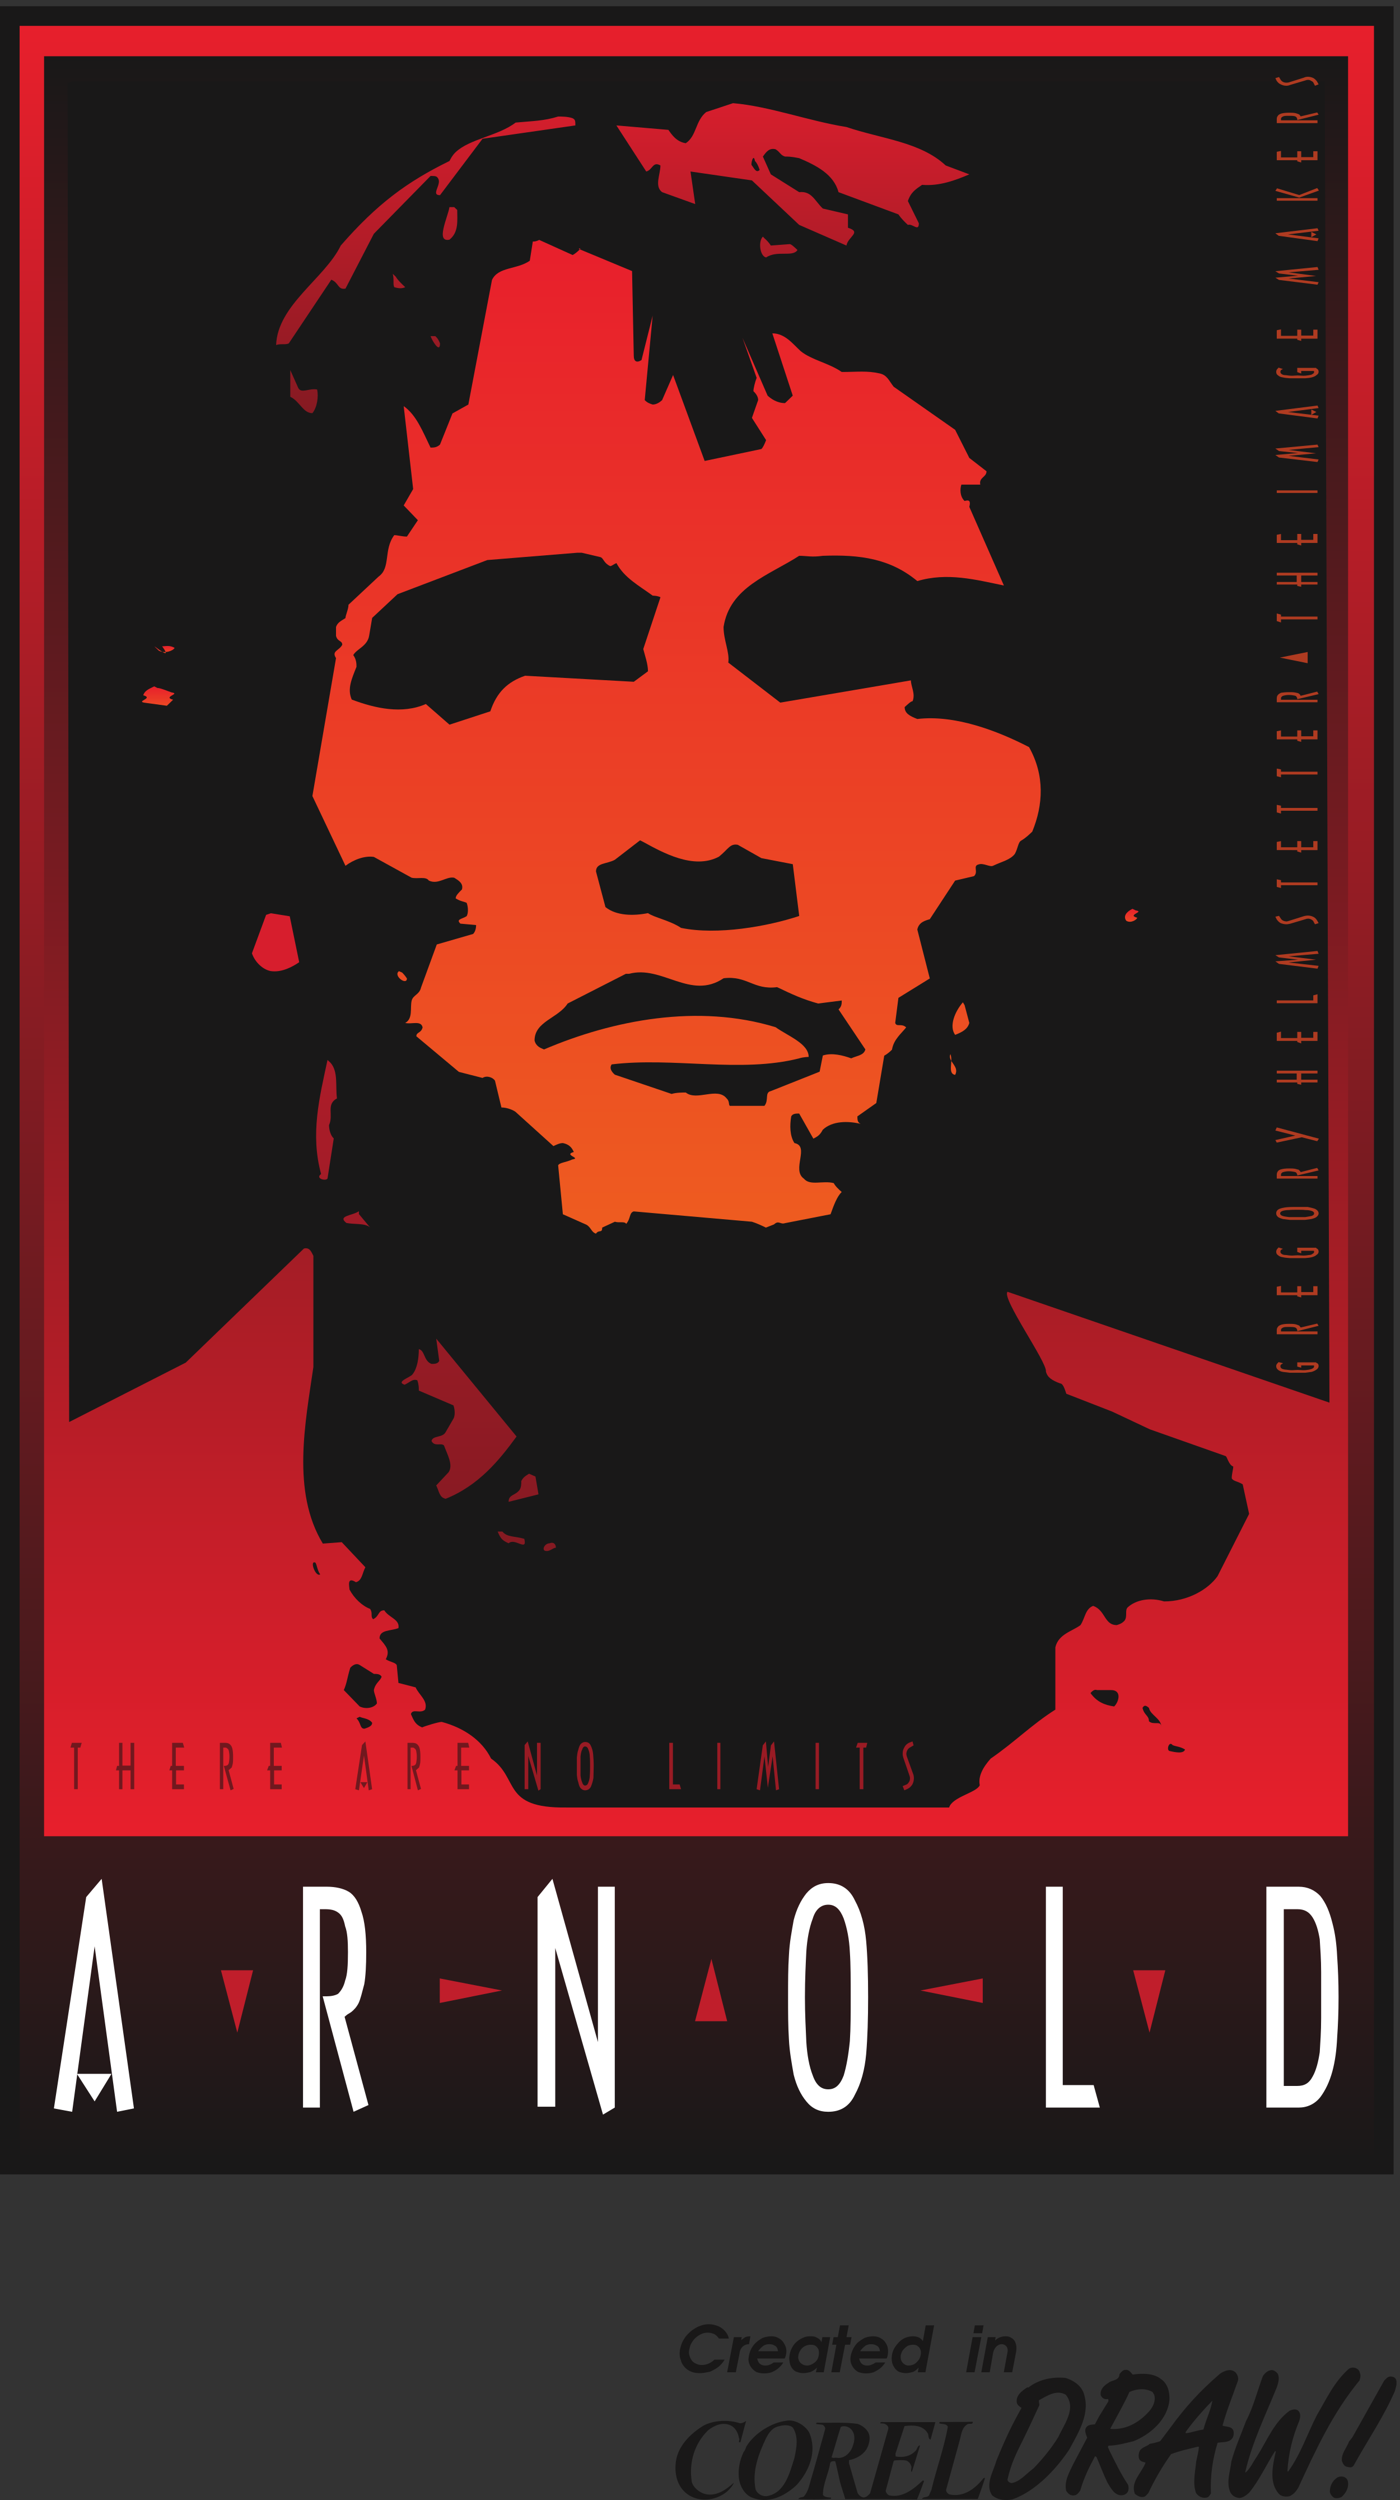 <svg xmlns="http://www.w3.org/2000/svg" xml:space="preserve" width="477.333" height="851.966"><rect width="100%" height="100%" fill="#333333" stroke="none"/><defs><linearGradient x1="176.112" y1="0" x2="176.112" y2="-550.501" gradientUnits="userSpaceOnUse" gradientTransform="matrix(10 0 0 10 25.137 6364.86)" spreadMethod="pad" id="a"><stop style="stop-opacity:1;stop-color:#e81f2c" offset="0"/><stop style="stop-opacity:1;stop-color:#191818" offset="1"/></linearGradient><linearGradient x1="167.143" y1="-456.076" x2="167.143" y2="0" gradientUnits="userSpaceOnUse" gradientTransform="matrix(10 0 0 10 112.977 6261.9)" spreadMethod="pad" id="b"><stop style="stop-opacity:1;stop-color:#e81f2c" offset="0"/><stop style="stop-opacity:1;stop-color:#191818" offset="1"/></linearGradient><linearGradient x1="30.732" y1="0" x2="30.732" y2="-125.83" gradientUnits="userSpaceOnUse" gradientTransform="matrix(10 0 0 10 810.395 3690.16)" spreadMethod="pad" id="c"><stop style="stop-opacity:1;stop-color:#ad1c29" offset="0"/><stop style="stop-opacity:1;stop-color:#851a22" offset="1"/></linearGradient><linearGradient x1="88.854" y1="0" x2="88.854" y2="-79.43" gradientUnits="userSpaceOnUse" gradientTransform="matrix(10 0 0 10 707.827 6141.66)" spreadMethod="pad" id="d"><stop style="stop-opacity:1;stop-color:#d71e2d" offset="0"/><stop style="stop-opacity:1;stop-color:#851a22" offset="1"/></linearGradient><linearGradient x1="93.356" y1="-254.615" x2="93.356" y2="0" gradientUnits="userSpaceOnUse" gradientTransform="matrix(10 0 0 10 800.847 5791.25)" spreadMethod="pad" id="e"><stop style="stop-opacity:1;stop-color:#ee5c20" offset="0"/><stop style="stop-opacity:1;stop-color:#e81f2c" offset="1"/></linearGradient><linearGradient x1="2.566" y1="-1.832" x2="2.566" y2="0" gradientUnits="userSpaceOnUse" gradientTransform="matrix(10 0 0 10 396.319 4750.84)" spreadMethod="pad" id="f"><stop style="stop-opacity:1;stop-color:#ec4824" offset="0"/><stop style="stop-opacity:1;stop-color:#e81f2c" offset="1"/></linearGradient><linearGradient x1="4.144" y1="-4.97" x2="4.144" y2="0" gradientUnits="userSpaceOnUse" gradientTransform="matrix(10 0 0 10 364.041 4647.38)" spreadMethod="pad" id="g"><stop style="stop-opacity:1;stop-color:#ec4824" offset="0"/><stop style="stop-opacity:1;stop-color:#e81f2c" offset="1"/></linearGradient><linearGradient x1="1.725" y1="-3.319" x2="1.725" y2="0" gradientUnits="userSpaceOnUse" gradientTransform="matrix(10 0 0 10 2883.94 4077.42)" spreadMethod="pad" id="h"><stop style="stop-opacity:1;stop-color:#ec4824" offset="0"/><stop style="stop-opacity:1;stop-color:#e81f2c" offset="1"/></linearGradient><clipPath clipPathUnits="userSpaceOnUse" id="i"><path d="M3269.46 6209.34h111.6V2888.7h-111.6z" clip-rule="evenodd"/></clipPath><clipPath clipPathUnits="userSpaceOnUse" id="j"><path d="M0 0h3580v6390H0Z"/></clipPath><clipPath clipPathUnits="userSpaceOnUse" id="k"><path d="M0 6390h3580.41V.25H0Z" clip-rule="evenodd"/></clipPath><clipPath clipPathUnits="userSpaceOnUse" id="l"><path d="M1731.57 339.68h1848.84V.25H1731.57Z" clip-rule="evenodd"/></clipPath></defs><path d="M25.137 6364.86V859.852H3547.39V6364.86H25.137" style="fill:url(#a);fill-opacity:1;fill-rule:evenodd;stroke:none" transform="matrix(.133 0 0 -.133 0 852)"/><path d="M25.137 6364.86V859.852H3547.39V6364.86Z" style="fill:none;stroke:#191818;stroke-width:50.273;stroke-linecap:butt;stroke-linejoin:miter;stroke-miterlimit:10;stroke-dasharray:none;stroke-opacity:1" transform="matrix(.133 0 0 -.133 0 852)"/><path d="M112.977 6261.9V1701.14H3455.85V6261.9H112.977" style="fill:url(#b);fill-opacity:1;fill-rule:evenodd;stroke:none" transform="matrix(.133 0 0 -.133 0 852)"/><path d="M185.469 6197.69H3396.04l12.11-3385.6-825.29 284.07c-16.48-15.5 102.25-181.47 98.37-204.27 3.88-15.51 15.99-22.8 36.35-30.55 7.75 0 12.11-15.05 15.99-26.45l117.28-45.6 96.92-45.59 193.85-68.4c3.87 0 7.75-22.8 19.86-26.9 0-7.3-3.87-18.7-3.87-30.1 3.87-7.75 15.99-7.75 28.11-15.5l16.47-75.69-80.93-159.59c-24.23-34.2-76.57-64.75-137.14-64.75-36.35 11.4-72.7 3.65-93.05-15.05-8.24-7.75 0-22.79-8.24-34.19-3.88-4.11-7.75-7.76-19.87-11.4-32.47 0-28.59 37.84-60.57 49.24-20.36-7.75-20.36-30.55-32.47-49.24-20.36-15.51-56.7-22.8-64.46-57v-159.59c-60.57-38.3-105.16-83.9-165.74-125.39-20.35-22.8-32.46-45.6-28.1-68.4-8.24-19.15-70.27-29.64-78.51-57h-980.86c-167.19-2.28-120.18 74.78-193.36 125.4-23.26 46.96-70.27 78.88-126.49 93.93-8.23 0-42.64-10.49-50.4-14.14-16.47 7.3-20.35 15.05-28.59 34.2 4.36 15.05 24.23 0 36.35 11.4 8.24 22.8-15.99 37.85-24.23 57l-44.1 11.4-4.36 45.59c-3.88 7.3-16 7.3-28.113 15.05 12.113 22.8 0 34.2-15.988 53.35 0 22.8 28.101 18.69 48.461 26.44 3.87 22.8-24.235 26.45-36.352 45.6-16.48 0-12.109-15.04-28.59-22.8-7.75 7.76 0 15.05-7.75 26.45-20.359 7.75-40.711 26.9-52.832 49.7 0 7.3-7.75 34.2 16.481 18.7 15.992 4.1 15.992 22.79 24.23 38.3l-60.582 64.29-48.457-3.65c-80.93 133.15-44.582 311.43-24.23 452.33v284.98c-4.36 7.29-8.243 22.8-24.231 18.69l-302.879-292.27-299.011-152.3-3.879 3431.2 12.121 4.1" style="fill:#191818;fill-opacity:1;fill-rule:evenodd;stroke:none" transform="matrix(.133 0 0 -.133 0 852)"/><path d="M847.375 3682.86c20.352-22.8 12.121-61.1 16.48-91.19-28.597-15.51-8.238-41.95-20.359-68.4 0-11.4 3.879-26.9 12.121-34.2l-15.992-102.59c-4.367-7.75-32.469 0-16.477 11.4-28.113 102.59-3.882 197.43 16.477 292.28zm270.905-706.76 205.96-250.78c-44.58-61.1-96.92-125.39-181.73-159.59-16.48 3.65-16.48 18.69-24.23 34.2l31.98 34.19c12.12 18.7-3.87 45.6-12.11 68.4-7.76 7.29-24.23-4.1-31.99 11.4 3.88 15.05 28.11 7.29 36.35 22.8l19.87 34.19c4.36 7.3 4.36 22.8 0 34.2l-88.69 37.85c0 7.75 0 15.05-3.87 26.44-12.12 4.11-16.48-3.64-32.47-11.39-24.23 7.75 15.99 19.15 20.35 26.9 12.12 15.05 15.99 41.49 15.99 64.29 16-3.65 12.12-30.09 32.47-37.85 7.76 0 16 0 19.87 7.76zm254.42-353.38 7.76-45.59-76.57-19.15c0 19.15 15.99 15.04 28.1 30.55 4.37 7.29 4.37 15.04 4.37 22.79 3.87 7.3 7.75 11.4 19.87 18.7zm-84.81-140.89c12.12-15.05 31.99-11.4 56.22-18.7 8.24-34.19-24.23 3.65-40.22-11.4-16 7.3-20.36 11.4-28.11 30.1zm121.16-30.1c7.75 3.65 15.99 0 15.99-11.4-8.24 0-15.99-11.39-28.11-7.75-8.24 3.65 0 19.15 12.12 19.15zm-488.984 843.55 28.59-34.19c-12.109 11.39-40.699 7.29-60.57 11.39-24.231 18.7 15.992 18.7 31.98 30.1v-7.3" style="fill:url(#c);fill-opacity:1;fill-rule:evenodd;stroke:none" transform="matrix(.133 0 0 -.133 0 852)"/><path d="M1879.14 6141.66c92.56-7.75 193.85-45.6 290.77-61.1 88.68-30.1 189.48-37.85 254.42-98.49l60.58-22.8c-36.35-15.5-77.06-30.55-121.16-26.9-16.47-11.4-28.59-18.7-36.34-41.49l28.11-57c0-22.8-16 0-28.11-4.11-8.24 7.76-16.48 15.51-24.23 26.91l-153.63 56.99c-12.11 45.6-56.7 68.4-100.79 87.09-20.36 4.11-28.6 4.11-36.35 4.11-12.12 3.65-12.12 11.4-24.23 18.69-16.48 4.11-24.23-7.29-32.47-18.69l20.35-45.6 72.7-45.6c31.98 3.65 40.22-22.79 60.57-41.95l64.46-15.04v-34.2c36.34-11.4 0-22.8-3.88-45.6l-121.15 52.89-121.16 114-157.5 22.8 12.12-83.45-84.81 30.55c-20.35 15.05-4.36 45.6-4.36 68.4-19.87 11.4-19.87-11.4-36.35-15.5l-76.57 118.09 133.27-11.39c8.24-11.4 20.36-30.56 44.59-34.2 28.1 18.69 24.23 56.99 52.33 79.79zm-448.27-34.2c7.76 0 24.23 0 36.35-4.1 7.75-3.65 7.75-7.3 7.75-18.7l-237.94-34.2-109.04-144.54c-24.23 0 3.87 26.45-4.36 41.95-3.88 7.3-7.76 7.3-19.87 7.3l-145.393-148.19-72.691-140.44c-20.348-3.65-16.481 15.04-36.348 22.8L740.297 5526.1c-8.238-4.11-20.359 0-32.469-4.11 3.867 102.6 125.027 170.99 165.738 254.89 92.563 106.24 169.614 163.24 278.654 216.59 3.88 7.29 7.75 15.05 15.99 22.8 36.35 34.19 109.04 41.49 153.62 75.69 44.1 4.1 72.7 4.1 109.04 15.5zm504.49-113.99c4.36-4.1 8.23-11.4 12.11-22.8-7.75-7.75-12.11 0-19.87 11.4-4.36 0 3.88 34.2 7.76 11.4zm-771.03-118.1 7.76-7.29c0-26.91 4.36-57-19.87-76.15-36.35-7.75-4.36 57 0 83.44zm795.26-79.79c4.36-3.65 12.11-11.4 16.47-18.7l48.46 3.65c3.88 0 12.12-7.75 19.87-15.05-12.11-19.15-52.33 0-80.44-19.15-16.48 3.65-20.36 41.95-8.24 53.35zm-945-98.49c4.36-7.75 12.11-15.51 24.23-26.91-7.76-3.64-15.99-3.64-28.11 0-3.88 7.76 0 19.16-3.88 34.2zm101.28-152.3c3.88-3.65 7.76-7.29 12.12-18.69 0-26.91-20.36 7.29-24.23 18.69zm-371.702-87.09 20.359-45.6c7.75-15.5 28.102 0 48.461-4.1 3.879-18.69 0-45.6-12.121-60.64-24.23 0-32.469 30.55-56.699 41.95v68.39" style="fill:url(#d);fill-opacity:1;fill-rule:evenodd;stroke:none" transform="matrix(.133 0 0 -.133 0 852)"/><path d="M2436.42 3705.18c-8.24-19.15 24.23-30.55 12.12-53.35-20.36 3.65-4.37 34.2-12.12 53.35zm36.35 125.39 12.11-45.59c-4.36-15.51-16.48-22.8-36.34-30.55-16.48 22.79 0 60.64 19.86 83.44zm-1441.73 83.45s7.75-7.76 12.11-15.05c0-19.15-36.34 7.29-20.35 18.69zm351.34 1877.23 84.81-38.3c0-3.65 31.99 22.8 15.99 15.51l137.15-57 4.36-216.59c0-15.5 7.75-19.15 19.87-11.4l28.59 114-20.35-216.59c3.88-4.1 8.24-7.75 20.35-11.4 7.76 0 15.99 3.65 24.23 11.4l28.11 64.29 80.93-220.23 145.39 30.55c3.87 3.64 7.75 11.4 12.11 22.8l-36.35 56.99 16 45.6c0 7.29-3.88 15.05-12.12 22.8 0 7.29 3.88 22.8 8.24 34.2l-36.35 102.59 64.46-148.19c8.24-7.75 24.23-19.15 44.58-19.15 3.88 3.65 12.12 11.4 19.87 19.15l-52.34 159.59c32.47 0 52.34-26.9 72.7-45.6 28.1-22.8 72.69-30.55 105.16-53.35 40.22 0 64.45 3.65 96.92-3.65 19.87-4.1 24.23-19.15 36.35-34.19l157.5-110.35 36.34-72.04 44.1-34.2c0-15.5-19.87-15.5-15.99-34.2h-48.46c-3.88-11.4-3.88-30.55 8.24-41.95 12.11 3.65 15.99 0 12.11-15.04l88.69-201.54c-72.7 15.04-145.39 34.19-221.96 11.39-68.81 57-145.38 68.4-242.3 64.75-28.6-4.1-40.71 0-60.58 0-77.06-49.7-177.85-79.79-193.85-182.39 0-34.19 16-64.74 12.12-91.19l133.27-102.59 334.87 56.99c0-15.5 12.11-34.2 4.36-53.35-4.36 0-12.12-7.75-20.36-15.04 0-15.51 12.12-22.8 32.47-30.55 96.93 11.4 205.96-30.55 286.41-72.05 40.71-72.5 36.35-148.19 8.24-216.58-8.24-7.76-15.99-15.51-28.11-22.8-8.24-4.11-8.24-19.15-16.48-34.2-12.11-15.5-31.98-19.15-56.21-30.55-8.24-3.65-24.23 7.75-36.35 3.65-16.47-3.65 0-18.7-12.11-30.1l-48.46-11.4-64.94-98.94c-12.12-3.65-28.11-7.75-31.99-26.45l31.99-125.39-80.45-49.7-8.24-64.29c3.88-11.4 15.99 0 28.11-11.4-12.12-15.51-31.98-30.55-36.35-57-3.87-4.1-12.11-11.4-19.87-15.5l-20.35-121.29-48.46-34.2c0-7.75 0-15.5 8.24-19.15-32.47 7.75-72.69 7.75-96.92-15.05-4.37-7.75-8.24-15.5-24.24-22.8l-36.34 64.3c-8.24 0-16.48 0-20.36-7.3-3.87-22.8-3.87-49.7 8.24-68.4 40.23-7.75-8.24-68.39 24.23-91.19 16-19.15 48.47-4.1 76.57-11.4 3.88-7.75 12.12-15.5 20.36-22.8-12.12-11.4-20.36-34.2-28.6-57l-116.79-22.79c-12.11-4.11-15.99 8.2-28.11-3.2l-20.83-8.2c-8.24 4.1-23.75 11.4-35.87 15.04l-302.88 26.45c-12.11-3.65-7.27-17.78-19.38-31.92-4.37 7.3-16.97 1.83-29.08 5.47l-32.47-15.04c0-15.51-8.24-4.11-15.99-15.51-12.12 4.11-12.12 15.51-24.23 22.8l-60.58 26.9-12.11 125.4c3.87 7.29 19.86 7.29 36.34 15.04 24.23 3.65-24.23 11.4 3.88 19.16-3.88 7.29-8.24 18.69-28.11 22.79-8.24 0-16.48-4.1-24.23-7.75l-96.92 87.55c-4.36 3.65-20.36 11.4-36.35 11.4l-16.48 68.39c-3.87 7.3-19.87 15.05-31.98 7.3l-60.58 15.5-109.04 91.2c0 11.4 12.12 7.29 16 22.8-3.88 18.69-28.11 7.29-44.59 11.4 20.36 11.39 12.12 37.84 16.48 56.99 3.88 15.05 19.87 15.05 24.23 34.2l40.22 109.89 93.05 26.9c3.88 3.65 7.75 11.4 7.75 22.8l-40.22 3.65c-12.12 11.4 3.88 11.4 15.99 19.15 4.36 7.29 4.36 22.8 0 34.2-7.75 3.64-15.99 3.64-28.11 11.4 0 7.29 8.24 15.04 16 22.79 4.36 15.05-7.76 22.8-19.87 30.1-20.36 4.1-40.71-18.7-64.94-7.3-7.75 11.4-28.11 3.65-44.1 7.3l-96.922 53.35c-24.231 3.65-52.832-7.75-72.7-22.8l-84.8 178.74 60.57 353.38c-12.109 18.69 7.758 18.69 16 34.2 0 11.4-12.121 7.29-16 22.8v22.79c3.879 11.4 12.117 15.05 24.23 22.8 0 7.3 7.758 22.8 7.758 34.2l77.051 72.04c31.993 22.8 12.121 68.4 40.223 106.25 8.24 0 20.36-3.65 32.47-3.65l28.11 41.95-36.34 37.84 24.23 41.95-24.23 212.49c32.46-22.8 48.46-64.3 68.81-106.25 7.75 0 15.99 0 24.23 7.76l31.99 79.79 40.7 22.8 60.58 319.18c15.99 34.2 64.45 26.45 96.92 49.25l7.76 49.24c4.36 0 8.24 0 16.47 4.1" style="fill:url(#e);fill-opacity:1;fill-rule:evenodd;stroke:none" transform="matrix(.133 0 0 -.133 0 852)"/><path d="m694.309 4066.02 48.457-7.75 24.242-117.65c-16.481-11.4-44.59-26.9-72.699-22.79-20.352 3.64-40.704 22.79-48.461 45.59l36.347 98.49 12.114 4.11" style="fill:#d71e2d;fill-opacity:1;fill-rule:evenodd;stroke:none" transform="matrix(.133 0 0 -.133 0 852)"/><path d="M415.656 4749.98c7.75 0 19.871 3.65 31.981-4.1-3.871-7.29-24.231-15.06-40.219-7.29-40.223 37.84 44.59-38.31 8.238 11.39" style="fill:url(#f);fill-opacity:1;fill-rule:evenodd;stroke:none" transform="matrix(.133 0 0 -.133 0 852)"/><path d="M403.535 4643.28c7.762 0 24.242-7.3 36.352-11.4 24.23-3.65-24.231-11.4 3.879-18.7-3.879-4.1-8.239-7.75-15.989-15.5l-56.699 7.75c-24.242 3.65 24.231 11.4-3.883 19.15 3.883 11.4 12.114 15.05 28.114 22.8l8.226-4.1" style="fill:url(#g);fill-opacity:1;fill-rule:evenodd;stroke:none" transform="matrix(.133 0 0 -.133 0 852)"/><path d="M2911.41 4073.31c24.23-3.65-24.23-11.4 3.88-18.69 0-4.11-15.99-15.51-28.11-7.75-8.24 11.4 0 22.79 16 30.55l8.23-4.11" style="fill:url(#h);fill-opacity:1;fill-rule:evenodd;stroke:none" transform="matrix(.133 0 0 -.133 0 852)"/><path d="m242.578 1419.18-57.601-424.078-46.801 8.638 82.801 541.44 39.601 46.8 82.801-588.24-43.203-8.638zm0-397.44-45.359 70.56h88.558zm645.84 221.04-5.039-4.32 61.199-226.08-38.16-17.278-79.199 295.918h10.797c10.8 0 21.601 2.16 28.8 6.48 7.2 7.2 14.403 18 18 33.84 5.762 15.12 7.2 39.6 7.2 72.72 0 28.8-1.438 51.12-7.2 66.24-3.597 18-8.64 28.8-18 35.28-8.64 6.48-19.437 8.64-33.839 8.64h-12.961V1005.9h-43.2v565.92h61.2c21.601 0 41.761-4.32 56.16-12.96 14.402-8.64 25.203-26.64 32.402-51.12 8.641-24.48 12.238-59.76 12.238-103.68 0-33.12-1.437-61.92-5.039-82.08-5.761-21.6-9.359-37.44-14.398-48.24-5.762-11.52-12.961-18-18-22.32-5.762-4.32-10.801-6.48-12.961-8.64zm657.362-254.882-122.4 426.962v-406.8h-45.36v537.12l38.16 46.8 116.64-418.32v398.16h43.2V1005.9Zm679.68 300.962c0-55.44-1.44-103.68-5.04-146.16-3.6-39.6-12.96-74.88-28.8-103.68-14.4-30.96-38.16-43.918-68.4-43.918-23.76 0-41.76 8.638-56.16 26.638-14.4 17.28-25.2 39.6-32.4 68.4-5.04 28.8-10.8 59.76-12.24 90.72-2.16 33.12-2.16 68.4-2.16 108 0 39.6 0 75.6 2.16 106.56 1.44 33.12 7.2 61.92 12.24 90.72 7.2 28.08 18 50.4 32.4 68.4 14.4 17.28 32.4 26.64 56.16 26.64 30.24 0 54-13.68 68.4-44.64 15.84-28.8 25.2-64.08 28.8-103.68 3.6-39.6 5.04-88.56 5.04-144zm-102.24 236.88c-18 0-32.4-11.52-39.6-35.28-9.36-24.48-14.4-53.28-16.56-84.24-1.44-30.96-3.6-70.56-3.6-117.36 0-43.92 2.16-81.36 3.6-115.2 2.16-33.12 7.2-61.92 16.56-85.68 8.64-24.48 21.6-35.28 39.6-35.28s30.24 10.8 39.6 35.28c7.2 23.76 12.24 52.56 15.84 88.56 2.16 33.12 2.16 70.56 2.16 112.32 0 44.64 0 84.24-2.16 115.2-1.44 33.12-7.2 61.92-15.84 86.4-9.36 23.76-21.6 35.28-39.6 35.28zm696.24-519.84h-138.24v565.92h43.2V1063.5h79.2zm426.96 565.92h82.8c23.04 0 41.04-8.64 55.44-23.76 14.4-18 23.76-40.32 30.96-69.12 7.2-26.64 10.8-54.72 12.24-85.68 2.16-30.96 3.6-64.8 3.6-104.4 0-39.6-1.44-72.72-3.6-103.68-1.44-30.96-5.04-59.76-12.24-86.4-7.2-26.64-18-48.96-30.96-66.24-14.4-18-33.84-26.64-55.44-26.64h-82.8zm44.64-510.48h34.56c18 0 30.24 6.48 39.6 24.48 8.64 15.12 14.4 37.44 18 61.92 1.44 23.76 3.6 52.56 3.6 87.84v117.36c0 33.12-2.16 59.76-3.6 84.24-3.6 22.32-9.36 41.76-18 55.44-9.36 15.12-21.6 21.6-39.6 21.6h-34.56v-452.88" style="fill:#fff;fill-opacity:1;fill-rule:evenodd;stroke:none" transform="matrix(.133 0 0 -.133 0 852)"/><g clip-path="url(#i)" transform="matrix(.133 0 0 -.133 0 852)"><path d="m3269.46 6205.74 9.36 2.88 4.32-7.2c2.88-4.32 7.92-7.2 14.4-7.2 1.44 0 4.32 0 6.48.72l38.88 12.24c2.88 1.44 6.48 2.16 10.08 2.16 5.04 0 10.08-1.44 14.4-3.6 4.32-2.88 7.2-5.76 9.36-9.36l3.6-6.48-9.36-3.6-3.6 7.2c-.72 2.16-3.6 4.32-5.76 5.04-2.88 2.16-5.04 2.88-8.64 2.88-2.16 0-5.04-.72-6.48-1.44l-38.88-11.52c-3.6-1.44-6.48-2.16-10.08-2.16-5.76 0-10.08 1.44-14.4 3.6-5.04 2.16-7.2 5.04-10.08 8.64zm64.08-96.48.72-1.44 42.48 10.08 3.6-5.76-54.72-13.68v2.16c0 1.44-1.44 3.6-2.16 5.04-.72.72-2.16 2.16-5.76 2.88-3.6.72-7.92.72-13.68.72-5.04 0-9.36 0-12.24-.72-2.88-.72-5.04-2.16-5.76-2.88-2.16-1.44-2.16-3.6-2.16-5.76v-2.16h93.6v-7.2h-104.4v10.08c0 3.6.72 6.48 2.88 8.64 1.44 2.88 5.04 4.32 8.64 5.76 5.04 1.44 11.52 2.16 19.44 2.16 5.76 0 10.8 0 15.12-.72 4.32-.72 7.2-2.16 9.36-2.88 2.16-.72 2.88-1.44 3.6-2.88l1.44-1.44zm-60.48-113.76v21.6l10.8 2.16v-16.56h41.76v15.84h10.08v-15.12h30.96v15.12h10.8v-23.04h-41.76v-5.76l-10.08 2.88v2.88zm104.4-103.68h-104.4v6.48h104.4zm3.6 25.92-50.4-18-61.2 17.28 4.32 6.48 56.88-17.28 46.08 18zm-6.48-112.32-12.96-7.2v13.68zm-72.72 0 78.48-10.08-2.88-7.2-99.36 13.68-8.64 6.48 108 12.96 2.88-6.48zm72-106.56-70.56-6.48 77.04-9.36-2.88-6.48-98.64 12.24-9.36 5.76 58.32 5.04-48.96 5.76-9.36 5.76 108 10.8 2.88-7.2-77.04-6.48zm-100.8-160.56v21.6l10.8 2.16v-16.56h41.76v15.84h10.08v-15.12h30.96v15.12h10.8v-23.04h-41.76v-5.76l-10.08 2.88v2.88zm95.76-74.88h5.04l.72-1.44c3.6-1.44 5.76-4.32 5.76-8.64 0-3.6-2.16-6.48-5.76-8.64-2.88-2.88-7.2-4.32-12.24-5.76-5.76-1.44-10.8-1.44-16.56-2.16h-39.6c-6.48.72-11.52.72-17.28 2.16-5.04.72-9.36 2.16-12.24 5.04-3.6 2.16-5.04 5.04-5.04 9.36 0 3.6 1.44 6.48 5.04 9.36l.72 1.44 11.52-3.6-1.44-.72c-3.6-1.44-5.04-3.6-5.04-6.48 0-2.88.72-4.32 4.32-6.48 2.16-1.44 5.76-2.16 10.08-2.16 5.04-.72 10.08-1.44 15.84-1.44 3.6 0 7.92.72 13.68.72s10.8-.72 14.4-.72c5.76 0 10.8.72 15.12 1.44 2.88.72 6.48.72 8.64 2.88 2.88 1.44 4.32 2.88 4.32 5.76 0 0 0 .72-.72 2.16h-32.4v-6.48l-10.08 3.6v10.8zm5.76-113.04-12.96-7.2v13.68zm-72.72 0 78.48-9.36-2.88-7.2-99.36 12.96-8.64 6.48 108 13.68 2.88-6.48zm72-105.84-70.56-6.48 77.04-9.36-2.88-6.48-98.64 11.52-9.36 6.48 58.32 5.04-48.96 5.04-9.36 6.48 108 10.08 2.88-6.48-77.04-7.2zm-100.8-101.52v6.48h104.4v-6.48h-104.4m0-128.16v20.88l10.8 2.16v-15.84h41.76v15.84h10.08v-15.12h30.96v15.12h10.8v-23.04h-41.76v-6.48l-10.08 2.88v3.6zm62.64-106.56v-5.76l-10.08 2.16v3.6h-52.56v6.48h51.12v16.56h-51.12v7.2h104.4v-7.2h-41.76v-16.56h41.76v-6.48zm-51.84-82.08h93.6v-7.2h-93.6v-7.92l-10.8 3.6v19.44l10.8-2.88zm49.68-201.6.72-1.44 42.48 10.8 3.6-6.48-54.72-12.96v1.44c0 2.16-1.44 3.6-2.16 5.04-.72 1.44-2.16 2.16-5.76 2.88-3.6.72-7.92 1.44-13.68 1.44-5.04 0-9.36-.72-12.24-1.44-2.88-.72-5.04-1.44-5.76-2.88-2.16-1.44-2.16-2.88-2.16-5.76v-2.16h93.6v-6.48h-104.4v9.36c0 3.6.72 7.2 2.88 9.36 1.44 2.16 5.04 4.32 8.64 5.76 5.04.72 11.52 1.44 19.44 1.44 5.76 0 10.8 0 15.12-.72 4.32-.72 7.2-1.44 9.36-2.16 2.16-1.44 2.88-2.16 3.6-2.88.72-.72 1.44-2.16 1.44-2.16zm-60.48-113.04v20.88l10.8 2.16v-15.84h41.76v15.84h10.08v-15.12h30.96v15.12h10.8v-23.04h-41.76v-6.48l-10.08 2.88v3.6zm10.8-82.8h93.6v-7.2h-93.6v-7.2l-10.8 2.88v19.44l10.8-2.16zm0-92.88h93.6v-7.2h-93.6v-7.2l-10.8 2.88v19.44l10.8-2.16zm-10.8-108v20.88l10.8 2.16v-15.84h41.76v15.84h10.08v-15.84h30.96v15.84h10.8v-23.04h-41.76v-6.48l-10.08 2.88v3.6zm10.8-82.8h93.6v-7.2h-93.6v-7.2l-10.8 2.88v19.44l10.8-2.16zm-14.4-87.84 9.36 2.16 4.32-6.48c2.88-5.04 7.92-7.2 14.4-7.92 1.44 0 4.32.72 6.48 1.44l38.88 12.24c2.88.72 6.48 1.44 10.08 1.44 5.04 0 10.08-1.44 14.4-3.6s7.2-5.76 9.36-9.36l3.6-6.48-9.36-2.88-3.6 6.48c-.72 2.88-3.6 4.32-5.76 5.76-2.88 1.44-5.04 2.16-8.64 2.16-2.16 0-5.04-.72-6.48-1.44l-38.88-11.52c-3.6-.72-6.48-1.44-10.08-1.44-5.76 0-10.08 1.44-14.4 2.88-5.04 2.88-7.2 5.76-10.08 9.36zm104.4-110.16-70.56-7.2 77.04-8.64-2.88-7.2-98.64 12.24-9.36 6.48 58.32 4.32-48.96 5.76-9.36 5.76 108 10.8 2.88-7.2-77.04-6.48zm3.6-88.56v-23.04h-104.4v7.2h93.6v12.96zm-104.4-119.52v20.88l10.8 2.88v-16.56h41.76v15.84h10.08v-15.12h30.96v15.12h10.8v-23.04h-41.76v-6.48l-10.08 3.6v2.88zm62.64-106.56v-5.76l-10.08 2.16v3.6h-52.56v7.2h51.12v15.84h-51.12v7.2h104.4v-7.2h-41.76v-15.84h41.76v-7.2zm16.56 1074.24-71.28 14.4 71.28 14.4zm-79.2-1189.44 108-28.8-4.32-6.48-39.6 10.08-64.08-13.68-3.6 6.48 51.12 11.52-51.12 12.96zm60.48-113.04.72-1.44 42.48 10.8 3.6-6.48-54.72-12.96v1.44c0 2.16-1.44 3.6-2.16 5.04-.72 1.44-2.16 2.16-5.76 2.88-3.6.72-7.92 1.44-13.68 1.44-5.04 0-9.36-.72-12.24-1.44-2.88-.72-5.04-1.44-5.76-2.88-2.16-1.44-2.16-2.88-2.16-5.76v-2.16h93.6v-6.48h-104.4v9.36c0 3.6.72 6.48 2.88 9.36 1.44 2.16 5.04 4.32 8.64 5.04 5.04 1.44 11.52 2.16 19.44 2.16 5.76 0 10.8 0 15.12-.72 4.32-.72 7.2-2.16 9.36-2.16 2.16-1.44 2.88-2.16 3.6-3.6.72 0 1.44-1.44 1.44-1.44zm-51.84-107.28c0-2.88 2.16-5.04 6.48-6.48 4.32-1.44 10.08-2.16 15.84-2.88h42.48c5.76.72 11.52 2.16 15.84 2.88 4.32 1.44 6.48 3.6 6.48 6.48 0 2.88-2.16 5.04-6.48 6.48-4.32 1.44-10.08 2.16-15.84 2.16-5.76.72-13.68.72-20.88.72-8.64 0-15.84 0-21.6-.72-5.76 0-11.52-.72-15.84-2.16-4.32-1.44-6.48-3.6-6.48-6.48zm43.92 16.56h26.64c7.2-1.44 13.68-2.88 19.44-5.04 5.04-2.88 8.64-6.48 8.64-11.52 0-3.6-2.16-6.48-5.76-9.36-2.88-2.16-7.2-3.6-12.96-5.04-5.04-.72-10.08-1.44-15.84-2.16h-39.6c-6.48.72-12.24 1.44-17.28 2.16-5.04 1.44-9.36 2.88-12.24 5.04-3.6 2.88-5.04 5.76-5.04 9.36 0 5.04 2.16 8.64 7.92 11.52 5.04 2.16 12.24 3.6 19.44 4.32 7.2.72 15.84.72 26.64.72zm43.2-104.4h5.04l.72-1.44c3.6-1.44 5.76-4.32 5.76-8.64 0-3.6-2.16-6.48-5.76-8.64-2.88-2.88-7.2-4.32-12.24-5.76-5.76-1.44-10.8-1.44-16.56-2.16h-39.6c-6.48.72-11.52.72-17.28 2.16-5.04.72-9.36 2.16-12.24 5.04-3.6 2.16-5.04 5.04-5.04 9.36 0 2.88 1.44 6.48 5.04 9.36l.72 1.44 11.52-3.6-1.44-.72c-3.6-1.44-5.04-3.6-5.04-6.48 0-2.88.72-4.32 4.32-6.48 2.16-1.44 5.76-2.16 10.08-2.16 5.04-.72 10.08-1.44 15.84-1.44 3.6 0 7.92.72 13.68.72s10.8-.72 14.4-.72c5.76 0 10.8.72 15.12 1.44 2.88 0 6.48.72 8.64 2.88 2.88 1.44 4.32 2.88 4.32 5.76 0 0 0 .72-.72 2.16h-32.4v-6.48l-10.08 3.6v10.8zm-95.76-121.68v21.6l10.8 2.16v-16.56h41.76v15.84h10.08v-15.12h30.96v15.12h10.8v-23.04h-41.76v-5.76l-10.08 2.88v2.88zm60.48-81.36.72-1.44 42.48 10.08 3.6-5.76-54.72-13.68v2.16c0 1.44-1.44 3.6-2.16 5.04-.72.72-2.16 2.16-5.76 2.88-3.6.72-7.92.72-13.68.72-5.04 0-9.36 0-12.24-.72-2.88-.72-5.04-2.16-5.76-2.88-2.16-1.44-2.16-3.6-2.16-5.76v-2.16h93.6v-7.2h-104.4v10.08c0 3.6.72 6.48 2.88 8.64 1.44 2.88 5.04 4.32 8.64 5.76 5.04 1.44 11.52 2.16 19.44 2.16 5.76 0 10.8 0 15.12-.72 4.32-.72 7.2-2.16 9.36-2.88 2.16-.72 2.88-1.44 3.6-2.88l1.44-1.44zm35.28-90.72h5.04l.72-1.44c3.6-.72 5.76-3.6 5.76-7.92 0-3.6-2.16-7.2-5.76-9.36-2.88-2.16-7.2-4.32-12.24-5.76-5.76-.72-10.8-1.44-16.56-2.16h-39.6c-6.48.72-11.52 1.44-17.28 2.16-5.04.72-9.36 2.88-12.24 5.04-3.6 2.88-5.04 5.76-5.04 10.08 0 2.88 1.44 5.76 5.04 8.64l.72 1.44 11.52-2.88-1.44-1.44c-3.6-1.44-5.04-3.6-5.04-5.76 0-3.6.72-5.04 4.32-7.2 2.16-.72 5.76-2.16 10.08-2.16 5.04-.72 10.08-1.44 15.84-1.44 3.6 0 7.92.72 13.68.72s10.8-.72 14.4-.72c5.76 0 10.8.72 15.12 1.44 2.88.72 6.48 1.44 8.64 2.88 2.88 1.44 4.32 2.88 4.32 6.48 0 0 0 .72-.72 1.44h-32.4v-5.76l-10.08 2.88v10.8h43.2" style="fill:#af3b21;fill-opacity:1;fill-rule:evenodd;stroke:none"/></g><path d="M199.379 1928.22v-106.56h-9.363v106.56h-9.36l3.602 12.24h25.199l-3.602-12.24zm105.84-58.32h-7.922l2.879 11.52h5.043v59.04h8.636v-58.32h20.883v58.32h9.36v-118.8h-9.36v48.24h-20.883v-48.24h-8.636zm136.078 70.56h27.359l3.602-12.24h-21.602v-46.8h20.879v-11.52h-20.156v-36h20.156v-12.24h-30.238v48.24h-7.199l3.597 11.52h3.602zm146.16-69.12-1.441-.72 12.961-48.24-7.918-3.6-17.282 62.64h2.879c2.16 0 4.321.72 5.762 1.44 2.16 1.44 3.598 2.88 4.32 6.48.719 4.32 1.438 8.64 1.438 15.84 0 5.76-.719 10.08-1.438 14.4-.722 2.88-2.16 5.76-4.32 6.48-1.441 2.16-3.602 2.16-6.48 2.16h-3.602v-106.56h-8.641v118.8h12.961c4.321 0 8.641-.72 11.52-2.88 2.883-2.16 5.762-5.76 7.203-10.8 1.437-5.76 2.156-12.24 2.156-21.6 0-7.2 0-12.96-.719-17.28-.718-5.04-2.16-7.92-2.878-10.8-2.161-1.44-2.879-2.88-4.321-3.6l-2.16-2.16zm105.121 69.12h27.36l2.878-12.24h-20.878v-46.8h20.16v-11.52h-19.442v-36h19.442v-12.24h-29.52v48.24h-7.922l4.321 11.52h3.601zm240.481-32.4-12.961-89.28-9.36 2.88 17.278 113.04 8.64 9.36 17.282-122.4-8.641-2.88zm0-83.52-9.364 15.12h18zm134.641 46.8-1.44-.72 12.96-48.24-7.92-3.6-16.56 62.64h2.16c2.16 0 4.32.72 5.76 1.44 2.16 1.44 3.6 2.88 4.32 6.48.72 4.32 1.44 8.64 1.44 15.84 0 5.76-.72 10.08-1.44 14.4-.72 2.88-2.16 5.76-4.32 6.48-1.44 2.16-3.6 2.16-6.48 2.16h-3.6v-106.56h-7.92v118.8h12.24c4.32 0 8.64-.72 11.52-2.88 2.88-2.16 5.76-5.76 7.2-10.8 1.44-5.76 2.16-12.24 2.16-21.6 0-7.2 0-12.96-.72-17.28-.72-5.04-2.16-7.92-2.88-10.8-2.16-1.44-2.88-2.88-4.32-3.6l-2.16-2.16zm105.12 69.12h27.36l2.88-12.24h-20.88v-46.8h20.16v-11.52h-19.44v-36h19.44v-12.24h-29.52v48.24h-7.92l4.32 11.52h3.6v59.04" style="fill:#71181e;fill-opacity:1;fill-rule:evenodd;stroke:none" transform="matrix(.133 0 0 -.133 0 852)"/><path d="m1380.18 1818.06-25.92 88.56v-84.96h-9.36v113.04l7.92 9.36 23.76-87.12v83.52h9.36v-118.8zm141.84 63.36c0-11.52-.72-22.32-.72-30.96-1.44-8.64-3.6-15.12-6.48-22.32-2.88-5.76-7.92-9.36-15.12-9.36-4.32 0-7.92 2.16-11.52 5.76-2.88 3.6-4.32 8.64-5.76 15.12-2.16 5.76-2.88 11.52-3.6 18.72v44.64c.72 6.48 1.44 13.68 3.6 19.44 1.44 5.76 2.88 10.08 5.76 14.4 3.6 3.6 7.2 5.76 11.52 5.76 7.2 0 12.24-2.88 15.12-10.08 2.88-5.76 5.04-12.96 5.76-21.6.72-7.92 1.44-18.72 1.44-29.52zm-22.32 49.68c-3.6 0-5.76-2.88-7.2-7.92-2.88-5.04-3.6-11.52-4.32-18v-48.24c.72-6.48 2.16-12.96 4.32-18 1.44-5.04 4.32-7.92 7.2-7.92 4.32 0 7.2 2.88 8.64 7.92 2.16 5.04 3.6 11.52 3.6 18 .72 7.2.72 15.84.72 24.48 0 9.36 0 16.56-.72 23.76 0 6.48-1.44 12.96-3.6 18-1.44 5.04-4.32 7.92-8.64 7.92zm246.24-109.44h-30.24v118.8h9.36V1833.9h17.28zm92.88 118.8h7.92v-118.8h-7.92zm129.6-115.2-8.64 80.64-11.52-87.12-8.64 2.88 15.84 112.32 7.92 10.08 5.76-65.52 7.2 55.44 7.92 10.08 12.96-122.4-7.92-2.88-8.64 87.12zm122.4 115.2h8.64v-118.8h-8.64zm122.4-12.24v-106.56h-9.36v106.56h-9.36l4.32 12.24h24.48l-2.88-12.24zm126 15.84 2.88-10.08-8.64-5.04c-5.76-2.88-9.36-8.64-10.08-16.56 0-1.44.72-4.32 1.44-7.2l15.84-43.92c1.44-2.88 2.16-7.92 2.16-11.52 0-5.76-1.44-11.52-4.32-16.56-3.6-5.04-7.2-8.64-12.24-10.8l-7.92-3.6-4.32 10.8 8.64 3.6c2.88.72 5.76 3.6 7.2 6.48 2.16 2.88 2.88 5.76 2.88 10.08 0 2.88-.72 5.76-1.44 7.2l-15.12 43.92c-1.44 4.32-2.16 7.92-2.16 11.52 0 7.2 1.44 11.52 4.32 16.56 2.88 5.76 6.48 8.64 11.52 11.52l9.36 3.6" style="fill:#991b24;fill-opacity:1;fill-rule:evenodd;stroke:none" transform="matrix(.133 0 0 -.133 0 852)"/><path d="m1127.36 1273.93 159.59 32-159.61 30.87zm1391.95 0-159.59 32 159.61 30.87zm-737.55-46.75 41.94 159.72 40.47-159.74zM566.398 1357.73l41.938-159.72 40.473 159.74zm2338.562 0 41.94-159.72 40.47 159.74z" style="fill:#c01e2b;fill-opacity:1;fill-rule:evenodd;stroke:none" transform="matrix(.133 0 0 -.133 0 852)"/><path d="M3005.93 1934.7c7.75-3.65 19.87-3.65 31.98-11.4-3.87-11.4-24.23-7.29-40.22-3.65-8.24 3.65 0 26.45 8.24 15.05zm-60.58 95.3c3.88-19.15 31.99-26.9 31.99-49.7 0 19.15-19.87 4.1-31.99 15.5 0 15.05-12.11 15.05-16.47 34.2 4.36 7.29 8.23 7.29 16.47 0zm-133.27 45.6h36.35c28.11 0 19.87-30.55 7.75-41.95-24.23 3.64-44.1 11.4-60.57 34.19 0 0 8.24 11.4 16.47 7.76zm-1889.982-68.4c7.75-4.1 24.23-4.1 31.98-15.5 0-7.3-7.75-11.4-19.871-15.05-12.109 0-8.23 15.05-20.352 26.45zm0 132.69 36.34-22.8c7.757 0 16 0 19.871-7.3-3.871-11.4-15.993-15.5-19.871-34.19 0-7.76 7.757-22.8 7.757-34.2-7.757-11.4-28.109-15.51-44.097-7.75l-40.711 41.95c8.238 18.69 8.238 30.09 16.48 56.99 0 0 12.11 15.05 24.231 7.3zm-113.403 262.18c4.364-7.29 4.364-18.69 12.114-30.09-12.114-7.75-28.102 37.84-12.114 30.09zm682.825 2587.65 48.46-11.4c7.76-3.65 7.76-15.05 24.23-22.8 3.88 0 7.76 4.1 15.99 7.75 20.36-37.85 56.7-57 93.05-83.44 0 0 12.12 0 19.87-4.11l-44.1-132.69c3.88-15.5 12.12-38.3 12.12-56.99l-36.35-26.9-278.65 15.5c-44.59-15.5-72.7-41.95-89.17-91.2l-104.68-34.19-60.58 52.89c-60.57-26.45-129.394-11.4-189.972 11.4-12.113 26.9 0 53.35 12.117 83.9 0 7.29 0 18.69-8.238 30.09 8.238 15.5 36.352 22.8 40.711 49.7l7.75 45.6 64.942 60.64 230.19 87.55 230.19 18.7zm157.5-740.96c48.46-26.45 128.91-72.04 193.84-37.85 24.23 19.16 28.1 34.2 48.46 30.56l60.57-34.2 80.45-15.51 16.48-132.68c-80.93-26.91-210.33-49.7-302.88-30.55-28.59 19.15-68.81 26.44-84.8 37.84-36.35-7.29-80.94-7.29-109.04 15.5l-24.23 91.2c0 22.8 28.1 18.69 48.46 30.09l64.45 49.7zm-36.35-337.88c84.81 22.8 157.5-68.39 242.3-11.39 60.58 7.29 76.57-30.55 137.15-22.8 40.22-19.15 64.45-30.55 105.16-41.95l60.57 7.75c0-7.75 0-15.5-8.23-22.8l68.81-102.59c-4.36-15.51-20.35-15.51-36.34-22.8-20.36 7.29-48.47 15.05-72.7 7.29l-8.23-41.49-125.04-49.7c-16.47-3.65-4.36-22.8-16.47-37.85h-88.69c-3.87 3.65 0 11.4-8.24 19.15-24.23 30.1-76.55-7.75-104.66 15.05-8.24 0-24.23 0-36.35-3.65l-145.38 49.25c-4.36 3.65-16.48 15.05-8.24 26.44 157.5 19.16 330.98-22.79 480.73 15.51 12.11 3.65 24.23 3.65 24.23 3.65 0 34.19-52.83 53.34-84.81 76.14-198.2 60.65-416.27 18.7-593.64-56.99-8.24 3.64-20.36 7.29-24.23 22.8 0 49.24 60.57 56.99 84.8 94.84l149.27 76.14h8.23" style="fill:#191818;fill-opacity:1;fill-rule:evenodd;stroke:none" transform="matrix(.133 0 0 -.133 0 852)"/><g clip-path="url(#j)" transform="matrix(.133 0 0 -.133 0 852)"><g clip-path="url(#k)"><g clip-path="url(#l)"><path d="M3486.19 325.563c2.99-6.801.69-12.422-.92-18.75-69.43-84.18-112.88-179.61-157.02-274.81-5.52-9.612-12.88-18.05-23.22-22.042-9.2-1.64-19.54-.7-26.21 5.871-26.44 29.07-16.09 74.09-8.28 108.559l-1.6 1.64c-22.53-34.937-39.55-73.39-66.67-106.918-7.13-6.101-15.41-13.133-25.29-13.601-9.89 1.172-17.93 5.629-22.76 14.3-11.5 25.79-.46 52.758 2.53 79.72 9.65 35.409 24.59 68.472 37.24 102.472 19.31 36.809 28.97 77.367 43.45 115.828 5.06 7.969 13.79 15.469 23.22 15.469 6.44-.469 11.49-5.16 15.17-9.61 5.06-11.257.69-23.918-2.53-34.23-29.19-71.988-63.45-141.16-81.15-217.828l.92-.942c12.64 11.02 19.31 27.442 28.97 41.039 25.52 39.622 43.91 88.633 84.37 117.704 6.67 2.578 13.79 4.918 20.69.699 8.51-7.262 6.44-17.82 3.45-27.43-16.78-39.859-27.59-83-30.12-128.02l1.61-1.64c32.19 44.309 49.2 96.367 73.8 144.668 24.14 41.031 44.14 84.641 80.46 117.473 9.2 8.668 27.82 4.449 29.89-9.621m-639.8-142.09 1.16-.93c39.77-2.82 73.56 16.879 99.31 46.187 9.19 11.02 16.55 25.793 11.96 41.5l-4.37 7.032c-19.08 10.551-39.77 8.211-59.09 0-10.57-24.621-35.86-69.399-48.97-93.789zm-29.19 30.488 24.14 39.152c-.23 2.11 1.14 5.629-2.07 6.098-8.06-2.109-14.72 3.051-17.47 9.609-2.3 14.774 8.27 24.621 19.54 31.66 9.42 7.731 28.28 5.622 28.51 22.512 4.13 4.68 8.72 11.25 15.4 10.781 7.59 1.637 13.55-6.101 18.39-11.96 24.37 3.289 52.41 4.218 72.65-11.493 17.69-12.187 22.53-33.757 21.6-53.929-4.82-49.7-48.73-88.161-91.95-105.27-20.92-4.93-41.15-11.019-63.91-11.488-4.14-3.75.92-7.742 1.61-11.731 14.93-29.77 29.41-60.261 48.05-88.16 2.07-5.629 2.29-14.539-1.39-19.691-3.21-4.457-8.73-7.27-14.48-7.508-19.09-1.172-28.96 19.93-37.25 33.3-10.11 21.098-18.16 42.91-27.59 64.708l-3.68 2.109c-15.16-27.898-29.18-56.738-37.92-87.687-2.99-4.692-8.04-11.492-13.79-12.43-11.04-2.11-16.32 3.05-22.3 11.258-5.75 24.383 8.03 47.601 17.92 68.46l35.86 67.77c-2.29 6.801-7.57 16.879-3.43 25.09 4.82 8.672 14.48 8.199 23.21 9.141l10.35 19.699m-191.27-52.531c-20.23-41.028-33.12-64.48-43.23-108.79.93-5.628 5.28-7.507 10.11-8.91 20.46 3.051 35.64 21.34 52.42 34.47l2.07 1.64 2.54 2.11c24.59 25.093 45.73 51.82 63.21 79.722 14.25 31.891 47.59 73.621 19.08 108.558-24.36 13.833-48.04-3.277-68.5-14.07-1.16-3.988 1.37-8.207.68-13.129-9.2-19.929-28.27-61.199-38.38-81.601zm-39.55 13.133c8.27 17.589 22.98 45.257 32.41 61.898-4.59 2.82-10.58 7.039-11.95 12.672-3.91 19.457 14.25 31.879 27.36 40.328.45-1.18 1.37-.711 2.29-.711 25.3 19.703 59.78 28.141 95.19 24.391 18.16-5.399 37.46-17.348 45.52-36.348 20-53.461-12.66-103.402-36.34-147.48-34.93-52.293-87.36-106.68-144.82-127.083-18.16-4.218-37.93-2.109-52.89 10.313-18.38 28.137 3.46 60.496 11.05 88.156 10.1 25.332 20.45 48.781 32.18 73.864" style="fill:#191818;fill-opacity:1;fill-rule:evenodd;stroke:none"/><path d="M3000.88 186.523c38.39 52.758 76.09 94.028 126.67 137.399 11.49 7.969 28.51 14.769 40.46 2.82 4.37-5.871 7.82-13.129 5.29-21.34-13.11-37.75-28.51-75.031-39.31-114.422 8.96-3.75 24.6-.707 28.27-14.308 1.38-7.262 0-15-4.82-20.16-9.66-9.852-24.83-7.032-36.1-9.61-12.64-41.269-19.08-84.18-17.01-129.671-2.99-3.977-5.52-10.079-11.04-10.547-10.8-2.582-21.61 3.046-27.35 11.957-8.97 26.03-1.84 53.46.69 81.132 2.3 11.02 5.74 24.379 6.89 36.11l-1.61 1.398c-23.21-5.621-47.35-10.777-69.87-19.461-22.08-31.18-41.85-64.707-57.95-99.18-3.45-3.988-6.2-7.968-10.8-9.847-9.2-2.813-16.79 2.11-23.91 7.27-11.96 30.949 17.47 53.69 27.36 79.96-4.83 2.34-10.81 2.11-14.72 6.797-4.6 6.793-3.45 15.942-.23 23.442 5.52 9.851 20 11.73 25.52 18.058 7.59.934 18.16 3.75 26.9 6.801zm41.61-7.742c-.92-.929-2.07-3.039-2.99-4.449v-2.809c16.78 1.637 28.97 7.5 45.52 9.368 6.44 25.089 18.85 49.242 22.99 74.101-22.07-22.512-46.9-50.648-65.52-76.211M2493.5 200.82c1.61-8.199-8.96-3.507-13.11-6.09-14.25-8.679-15.62-23.449-19.08-37.519l-36.09-131.3c.46-4.93 4.6-9.848 8.96-11.259 36.34-7.73 65.98 14.782 87.13 41.739l3.91.941c-5.06-17.59-12.41-36.578-18.61-54.398l-143 .226c2.52 6.57 13.34 2.582 17.93 9.153l6.2 14.07c12.89 54.39 32.42 106.918 42.08 161.777-3.68 8.91-16.55 6.102-22.3 8.91.69 1.41 1.14 4.223 3.91 3.293h3.68c26.43.231 51.03-.242 78.39.457m-580.71 2.352c-5.07-17.121-9.66-36.34-14.72-54.629-8.05-2.113 0 7.027-3.68 10.309-2.07 14.07-9.89 28.609-23.91 33.769-19.08 7.5-39.31-1.168-54.71-13.129-34.95-33.531-50.35-82.539-42.31-132.48 3.68-14.54 18.4-26.489 32.42-30.719 28.27-8.2 54.71 9.379 75.41 28.61-2.77-7.97-10.11-16.18-17.93-23.212-24.84-20.168-60.7-27.199-90.36-12.66-31.95 15.473-43.45 48.77-41.14 81.59 2.06 44.551 36.54 79.02 71.95 100.59 26.21 13.602 63.68 15.711 92.65 5.859 6.2-.23 11.49 2.582 16.33 6.102m85.51-13.371c-17.92-3.508-26.67-15.707-34.94-31.879-18.4-39.16-36.1-83.942-26.21-131.07 4.83-11.258 16.78-17.122 27.36-16.649 47.12 6.328 59.77 59.09 71.95 97.539 5.75 26.488 11.04 54.871-3.9 78.078-8.05 7.973-24.6 6.801-34.26 3.981zm17.24 13.601c21.84 4.692 49.43-12.191 59.09-30.48 20.46-47.828.23-98.012-32.42-134.121-31.5-29.54-74.26-49.7-116.79-31.18-18.38 8.91-29.42 30.25-31.49 50.652-1.84 23.438 2.77 44.778 12.41 65.18 3.91 4.219 5.06 9.141 6.9 13.828 20 33.532 64.6 61.672 102.3 66.121" style="fill:#191818;fill-opacity:1;fill-rule:evenodd;stroke:none"/><path d="M2131.64 109.613c8.06 23.688 15.63 54.168 23.68 77.848 7.59 4.449 19.31 1.41 25.98-5.16 11.04-11.02 10.58-27.899 5.52-41.5-4.37-15.938-17.48-30.481-33.34-32.36-5.28-1.168-7.82 1.172-16.78-.23zm9.43-9.84c.92 0 14.25-62.37 12.41-52.992 2.99-12.43 10.13-31.66 13.33-44.078 60.48-.242 119.09.7 183.92-.941 6.67 15.468 12.2 31.422 18.16 47.36-.92 1.64-2.53.698-3.68.94-24.35-22.98-51.94-44.32-84.83-37.992-5.04 1.184-9.18 7.043-9.88 11.961l20.23 75.5 2.31 2.352c10.57.469 20.23 1.64 30.57-.473 5.52-2.348 10.11-7.039 11.95-12.898 3.23-5.16-2.99-13.828 2.07-16.18l20.92 67.77c-6.67.699-7.12-11.02-12.65-14.782-12.41-12.886-31.02-16.879-49.88-13.359l-.46 7.031 23.23 70.809c20.23 2.582 45.73 3.293 58.61-17.11 4.37-5.16.92-16.179 8.28-17.347l12.18 44.547-139.09.23c-.91-.469-2.75-1.641-2.3-3.277l9.89-.703c5.52-1.879 12.41-6.571 10.8-13.598l-46.66-165.07c-4.82-4.93-10.35-11.262-17.71-10.551-5.97 1.398-11.72 6.09-14.48 11.95l-21.84 75.741v7.969c17.01 3.281 33.8 11.719 44.14 26.731 7.36 12.429 12.41 30.718 5.07 44.55-5.75 10.547-16.79 18.047-27.14 21.571-32.88 4.929-73.11 2.109-105.06 3.046l-1.6-3.277 16.08-1.883c3.92-1.41 7.36-5.629 7.59-10.316-11.73-41.973-23.21-85.113-35.41-126.14-5.28-16.41-7.58-34.942-19.76-47.833-4.61-2.578-11.95-.937-13.79-6.328 24.36-.71 55.86-1.41 83.21.457l.92 3.293c-6.67.93-16.09.23-21.15 7.027.23 29.082 14.48 53.93 18.63 81.832l2.29 3.051c.69.23 3.46 2.11 10.58 1.41M3454.93 49.82c4.14-15.937-3.91-31.418-15.86-41.726-5.75-2.82-13.8-4.461-20-1.41-5.06 3.75-8.05 7.738-9.89 13.597-.69 15.012 6.21 28.61 17.47 36.582 8.05 6.328 24.37 5.16 28.28-7.043m124.23 258.282c3.45-8.442-1.15-19.231-3.22-28.372-28.73-66.597-70.81-127.558-105.98-191.328-5.29-6.8-12.87-3.761-19.31-2.351-5.98 2.812-8.74 8.91-10.58 14.543-2.06 18.988 12.19 33.058 18.17 49.469l8.73 11.019 81.39 145.141c5.51 5.16 7.81 9.379 14.94 10.55 6.67.469 13.79-1.871 15.86-8.671" style="fill:#191818;fill-opacity:1;fill-rule:evenodd;stroke:none"/></g></g></g><path d="M1747.38 400.383c2.16 6.48 6.48 12.961 10.8 19.437 5.04 5.762 10.8 11.524 16.56 15.84 6.48 4.32 12.96 8.641 20.16 10.801 7.2 2.883 14.4 4.32 21.6 4.32 7.92 0 15.12-1.437 23.04-4.32 7.2-2.879 13.68-7.199 18.72-12.957 5.04-5.762 8.64-11.524 10.08-19.441h-25.2c-3.6 5.039-7.92 9.359-12.24 11.519-5.04 2.16-10.8 3.602-16.56 3.602-6.48 0-12.24-1.442-18-4.321-5.76-2.883-10.8-6.48-15.12-10.8-4.32-4.321-7.92-10.083-10.8-15.84-2.16-5.762-3.6-12.243-4.32-18.719 0-6.481 2.16-12.242 5.04-18 2.88-5.043 7.2-9.363 12.96-11.524 3.6-2.16 8.64-3.597 15.12-3.597 12.24 0 23.04 5.039 32.4 13.68h25.92c-3.6-6.481-8.64-12.243-15.12-18-6.48-5.04-14.4-9.36-22.32-12.961-8.64-1.442-16.56-3.598-25.2-3.598-12.24 0-22.32 2.156-30.96 7.918-5.04 2.879-8.64 7.199-11.52 10.801-3.6 4.32-5.76 9.359-7.2 15.121-2.16 5.039-2.88 10.797-2.88 16.558 0 8.641 2.16 16.559 5.04 24.481zm116.64-72.723 17.28 90h20.16l-1.44-7.918c2.88 2.879 6.48 5.039 9.36 7.199 3.6 2.161 8.64 2.879 14.4 2.879l-3.6-20.16c-6.48 0-11.52-2.156-16.56-6.476-4.32-4.321-7.2-10.082-7.92-18l-9.36-47.524zm77.04 35.281c1.44-5.757 3.6-10.8 7.2-13.679 3.6-2.879 8.64-4.321 13.68-4.321 4.32 0 8.64.719 12.96 2.879 3.6 1.442 6.48 3.602 8.64 5.043h24.48c-2.88-5.043-7.2-10.082-12.24-14.402-5.04-4.32-10.8-7.918-18-10.801-6.48-2.156-12.96-2.879-19.44-2.879s-13.68 1.442-19.44 3.602c-5.76 3.597-10.8 7.918-14.4 13.68-3.6 5.757-5.76 12.238-5.76 19.441.72 7.199 2.16 15.117 5.04 21.598 2.88 7.199 7.2 13.679 12.96 19.441 5.04 5.039 11.52 9.359 18 12.961 7.2 2.879 15.12 4.316 23.04 4.316 7.2 0 12.96-1.437 18.72-5.039 5.76-2.879 10.8-7.918 13.68-13.679 3.6-5.758 5.76-12.239 5.76-19.442 0-6.476-1.44-12.238-4.32-18.719zm30.24 36.719c-5.04 0-9.36-1.437-13.68-3.597-3.6-2.879-7.2-5.762-9.36-8.641-2.88-2.879-4.32-5.039-4.32-5.762h50.4c-.72 7.203-3.6 12.242-8.64 14.403-4.32 2.878-9.36 3.597-14.4 3.597zm56.88-13.68c3.6 7.922 7.92 14.403 13.68 19.442s11.52 8.641 17.28 10.801c5.76 2.879 11.52 3.597 18 3.597 4.32 0 8.64 0 12.96-1.437 4.32-2.16 7.2-3.602 10.08-5.762 2.88-2.879 4.32-5.039 5.76-7.918l2.16 12.957h20.16l-16.56-90h-20.16l2.88 12.242c-4.32-5.039-10.08-8.64-16.56-11.519-5.76-1.442-12.24-2.879-18.72-2.879-7.2 0-13.68 2.156-19.44 4.316-5.04 2.883-10.08 7.922-12.96 15.121-2.16 4.321-2.88 10.801-3.6 18.719.72 8.641 2.16 15.844 5.04 22.32zm18-20.878c.72-5.758 2.88-10.801 7.2-14.399 4.32-3.601 9.36-5.762 15.84-5.762 5.04 0 10.8 2.161 15.12 5.039 5.04 2.883 8.64 6.481 11.52 11.524 2.16 5.039 3.6 10.078 3.6 15.84 0 3.597-.72 7.918-2.16 10.797-2.16 2.882-4.32 5.761-7.92 7.922-2.88 1.441-6.48 2.16-11.52 2.16-5.04 0-10.8-1.442-15.84-4.321-5.04-2.879-8.64-7.199-11.52-12.242-2.88-5.039-4.32-10.797-4.32-16.558zm84.96-37.442 12.96 70.563h-10.8l3.6 19.437h10.8l5.76 30.242h22.32l-5.76-30.242h12.96l-3.6-19.437h-12.96l-13.68-70.563zm71.28 35.281c1.44-5.757 3.6-10.8 7.2-13.679 3.6-2.879 7.92-4.321 13.68-4.321 4.32 0 7.92.719 12.24 2.879 4.32 1.442 7.2 3.602 9.36 5.043h24.48c-2.88-5.043-7.2-10.082-12.24-14.402-5.04-4.32-11.52-7.918-18-10.801-6.48-2.156-12.96-2.879-19.44-2.879s-13.68 1.442-19.44 3.602c-6.48 3.597-10.8 7.918-14.4 13.68-3.6 5.757-5.76 12.238-5.76 19.441 0 7.199 2.16 15.117 5.04 21.598 2.88 7.199 7.2 13.679 12.24 19.441 5.76 5.039 12.24 9.359 18.72 12.961 7.2 2.879 15.12 4.316 22.32 4.316 7.2 0 13.68-1.437 19.44-5.039 5.76-2.879 10.8-7.918 13.68-13.679 3.6-5.758 5.04-12.239 5.04-19.442 0-6.476-.72-12.238-3.6-18.719zm30.24 36.719c-5.04 0-9.36-1.437-13.68-3.597-3.6-2.879-7.2-5.762-9.36-8.641-2.88-2.879-4.32-5.039-4.32-5.762h50.4c-.72 7.203-3.6 12.242-8.64 14.403-5.04 2.878-9.36 3.597-14.4 3.597zm53.28-36c0 7.203 1.44 13.684 4.32 20.883 2.88 6.48 7.2 12.238 12.24 18 4.32 5.039 10.8 10.078 17.28 12.961 6.48 2.879 13.68 4.316 20.88 4.316 10.8 0 19.44-3.597 25.2-12.238l7.2 40.32h21.6l-22.32-120.242h-19.44l2.16 12.242c-4.32-5.039-9.36-9.359-15.12-11.519-5.76-1.442-11.52-2.879-17.28-2.879-6.48 0-12.96 1.437-18.72 3.598-5.04 2.878-10.08 7.921-12.96 13.679-3.6 5.762-5.04 12.961-5.04 20.879zm23.04 6.481v-3.598c0-5.762 1.44-10.801 5.76-15.121 3.6-3.602 8.64-6.481 13.68-6.481 5.76 0 11.52 1.442 16.56 4.321 5.04 3.601 8.64 7.922 11.52 12.242 2.88 5.758 4.32 10.797 4.32 16.559 0 3.597-.72 7.199-2.88 10.8-1.44 2.879-4.32 5.039-7.2 7.2-2.88 1.441-6.48 2.16-10.08 2.16-3.6 0-7.92-.719-12.24-2.16-4.32-2.161-8.64-5.762-12.24-10.083-3.6-3.597-5.76-9.359-7.2-15.839zm167.76-42.481 16.56 90h22.32l-17.28-90zm22.32 120.242h22.32l-3.6-20.16h-22.32zm33.12-30.242h20.16l-1.44-8.637c7.2 7.2 16.56 10.797 26.64 10.797 5.76 0 10.08-.718 14.4-3.597a22.752 22.752 0 0 0 10.08-10.082c2.16-4.321 3.6-10.078 3.6-16.559 0-1.441 0-5.039-.72-9.359l-10.08-52.563h-21.6l9.36 50.403c0 1.441.72 3.597.72 5.039 0 3.601-.72 6.48-2.16 9.359-1.44 2.16-3.6 3.602-5.04 5.043-2.88 1.437-5.04 2.156-7.92 2.156-5.04 0-9.36-2.156-13.68-5.758-4.32-4.32-7.2-10.082-8.64-16.558l-8.64-49.684h-21.6l16.56 90" style="fill:#191818;fill-opacity:1;fill-rule:evenodd;stroke:none" transform="matrix(.133 0 0 -.133 0 852)"/></svg>
